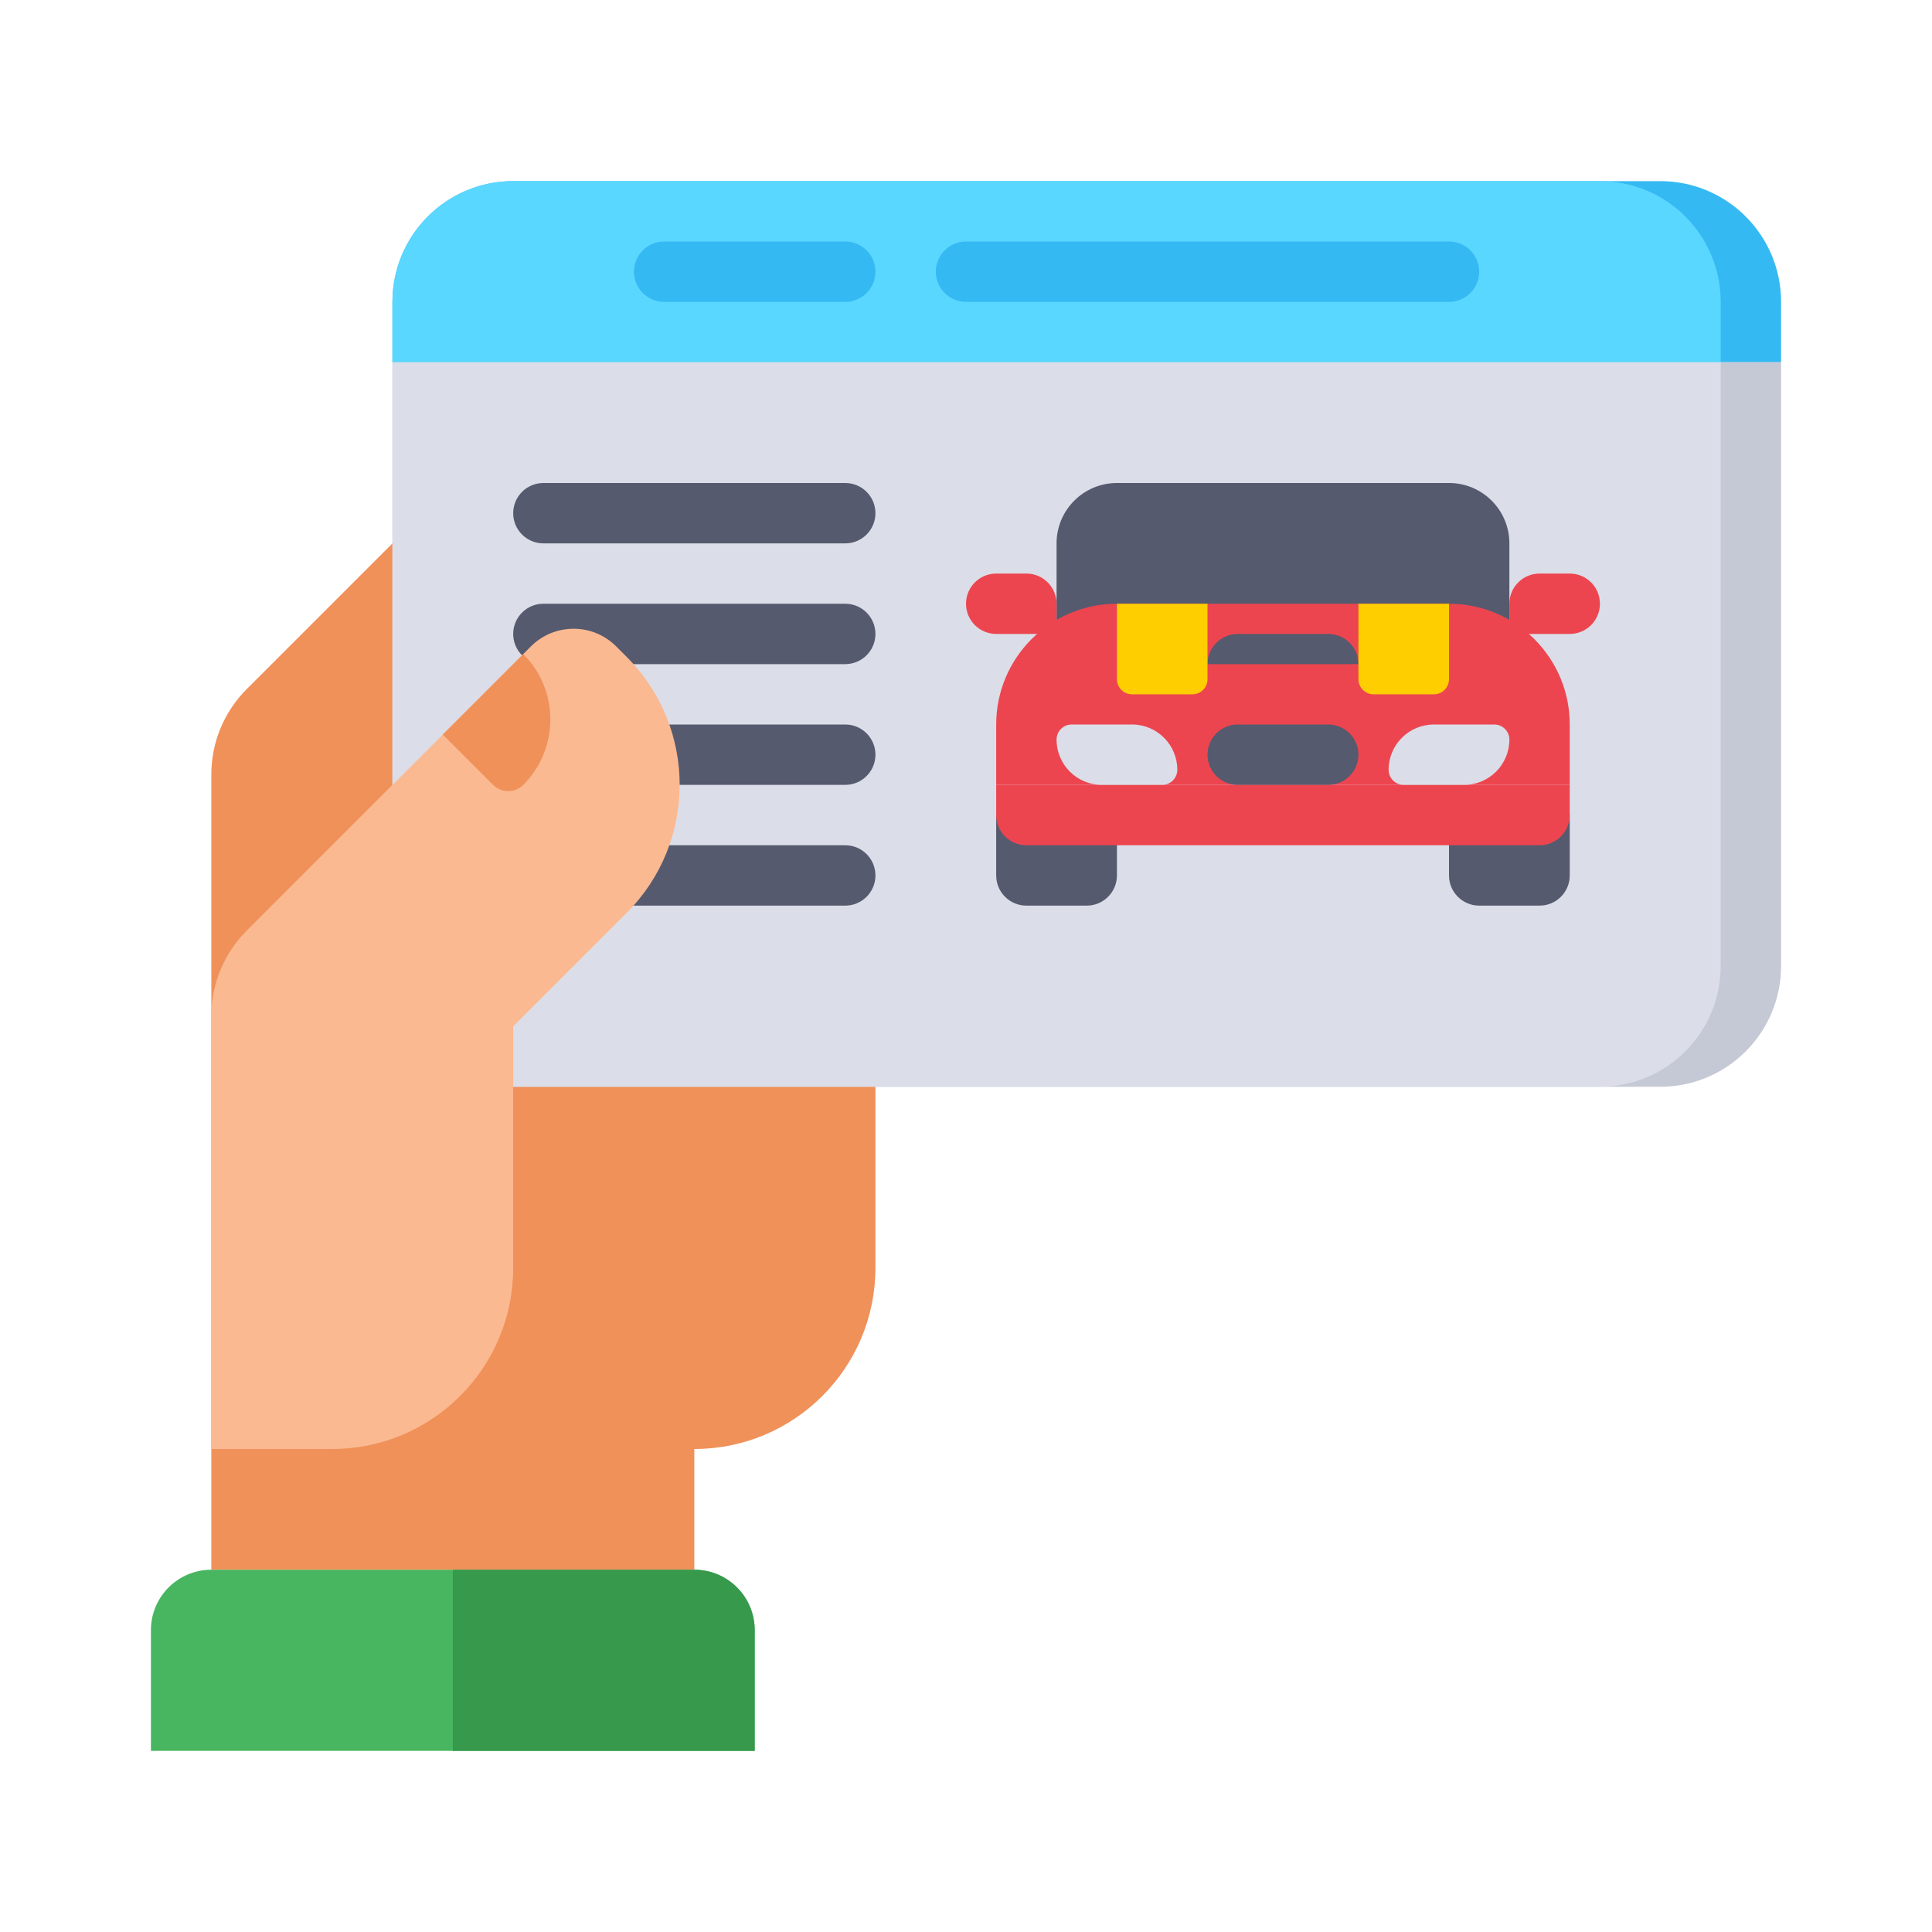 <svg width="64" height="64" viewBox="0 0 64 64" fill="none" xmlns="http://www.w3.org/2000/svg">
<path d="M19 12L8.172 22.828C7.421 23.579 7 24.596 7 25.657V48H23C26.314 48 29 45.314 29 42V12H19Z" fill="#F0915A"/>
<path d="M59 10C59 7.791 57.209 6 55 6H17C14.791 6 13 7.791 13 10V12H59V10Z" fill="#35B9F3"/>
<path d="M13 12V32C13 34.209 14.791 36 17 36H55C57.209 36 59 34.209 59 32V12H13Z" fill="#C5C8D5"/>
<path d="M57 10C57 7.791 55.209 6 53 6H17C14.791 6 13 7.791 13 10V12H57V10Z" fill="#5AD7FF"/>
<path d="M13 12V32C13 34.209 14.791 36 17 36H53C55.209 36 57 34.209 57 32V12H13Z" fill="#DBDEE8"/>
<path d="M28 18H18C17.448 18 17 17.552 17 17C17 16.448 17.448 16 18 16H28C28.552 16 29 16.448 29 17C29 17.552 28.552 18 28 18Z" fill="#555A6E"/>
<path d="M28 22H18C17.448 22 17 21.552 17 21C17 20.448 17.448 20 18 20H28C28.552 20 29 20.448 29 21C29 21.552 28.552 22 28 22Z" fill="#555A6E"/>
<path d="M28 26H18C17.448 26 17 25.552 17 25C17 24.448 17.448 24 18 24H28C28.552 24 29 24.448 29 25C29 25.552 28.552 26 28 26Z" fill="#555A6E"/>
<path d="M28 30H18C17.448 30 17 29.552 17 29C17 28.448 17.448 28 18 28H28C28.552 28 29 28.448 29 29C29 29.552 28.552 30 28 30Z" fill="#555A6E"/>
<path d="M8.172 30.829L17.586 21.414C18.367 20.633 19.633 20.633 20.414 21.414L20.757 21.758C23.101 24.101 23.101 27.9 20.757 30.243L17 34V42C17 45.314 14.314 48 11 48H7V33.657C7 32.596 7.421 31.579 8.172 30.829Z" fill="#FAB991"/>
<path d="M17.334 21.666C18.53 22.863 18.53 24.803 17.334 26C17.058 26.276 16.61 26.276 16.334 26L14.667 24.333L17.334 21.666Z" fill="#F0915A"/>
<path d="M7 48H23V52H7V48Z" fill="#F0915A"/>
<path d="M25 58H5V54C5 52.895 5.895 52 7 52H23C24.105 52 25 52.895 25 54V58Z" fill="#48B560"/>
<path d="M15 52H23C24.105 52 25 52.895 25 54V58H15V52Z" fill="#36994C"/>
<path d="M28 8H22C21.448 8 21 8.448 21 9C21 9.552 21.448 10 22 10H28C28.552 10 29 9.552 29 9C29 8.448 28.552 8 28 8Z" fill="#35B9F3"/>
<path d="M48 8H32C31.448 8 31 8.448 31 9C31 9.552 31.448 10 32 10H48C48.552 10 49 9.552 49 9C49 8.448 48.552 8 48 8Z" fill="#35B9F3"/>
<path d="M48 16H37C35.895 16 35 16.895 35 18V22H50V18C50 16.895 49.105 16 48 16Z" fill="#555A6E"/>
<path d="M33 19H34C34.552 19 35 19.448 35 20V21H33C32.448 21 32 20.552 32 20C32 19.448 32.448 19 33 19Z" fill="#ED454F"/>
<path d="M52 19H51C50.448 19 50 19.448 50 20V21H52C52.552 21 53 20.552 53 20C53 19.448 52.552 19 52 19Z" fill="#ED454F"/>
<path d="M36 30H34C33.448 30 33 29.552 33 29V27H37V29C37 29.552 36.552 30 36 30Z" fill="#555A6E"/>
<path d="M51 30H49C48.448 30 48 29.552 48 29V27H52V29C52 29.552 51.552 30 51 30Z" fill="#555A6E"/>
<path d="M48 20H37C34.791 20 33 21.791 33 24V26H52V24C52 21.791 50.209 20 48 20Z" fill="#ED454F"/>
<path d="M51 28H34C33.448 28 33 27.552 33 27V26H52V27C52 27.552 51.552 28 51 28Z" fill="#ED454F"/>
<path d="M45 22H40C40 21.448 40.448 21 41 21H44C44.552 21 45 21.448 45 22Z" fill="#555A6E"/>
<path d="M38.5 26H36.5C35.672 26 35 25.328 35 24.5C35 24.224 35.224 24 35.5 24H37.5C38.328 24 39 24.672 39 25.5C39 25.776 38.776 26 38.5 26Z" fill="#DBDEE8"/>
<path d="M46.5 26H48.5C49.328 26 50 25.328 50 24.5C50 24.224 49.776 24 49.5 24H47.5C46.672 24 46 24.672 46 25.5C46 25.776 46.224 26 46.5 26Z" fill="#DBDEE8"/>
<path d="M44 24H41C40.448 24 40 24.448 40 25C40 25.552 40.448 26 41 26H44C44.552 26 45 25.552 45 25C45 24.448 44.552 24 44 24Z" fill="#555A6E"/>
<path d="M37.5 23H39.5C39.776 23 40 22.776 40 22.5V20H37V22.5C37 22.776 37.224 23 37.5 23Z" fill="#FFCE00"/>
<path d="M45.5 23H47.5C47.776 23 48 22.776 48 22.5V20H45V22.5C45 22.776 45.224 23 45.5 23Z" fill="#FFCE00"/>
</svg>

